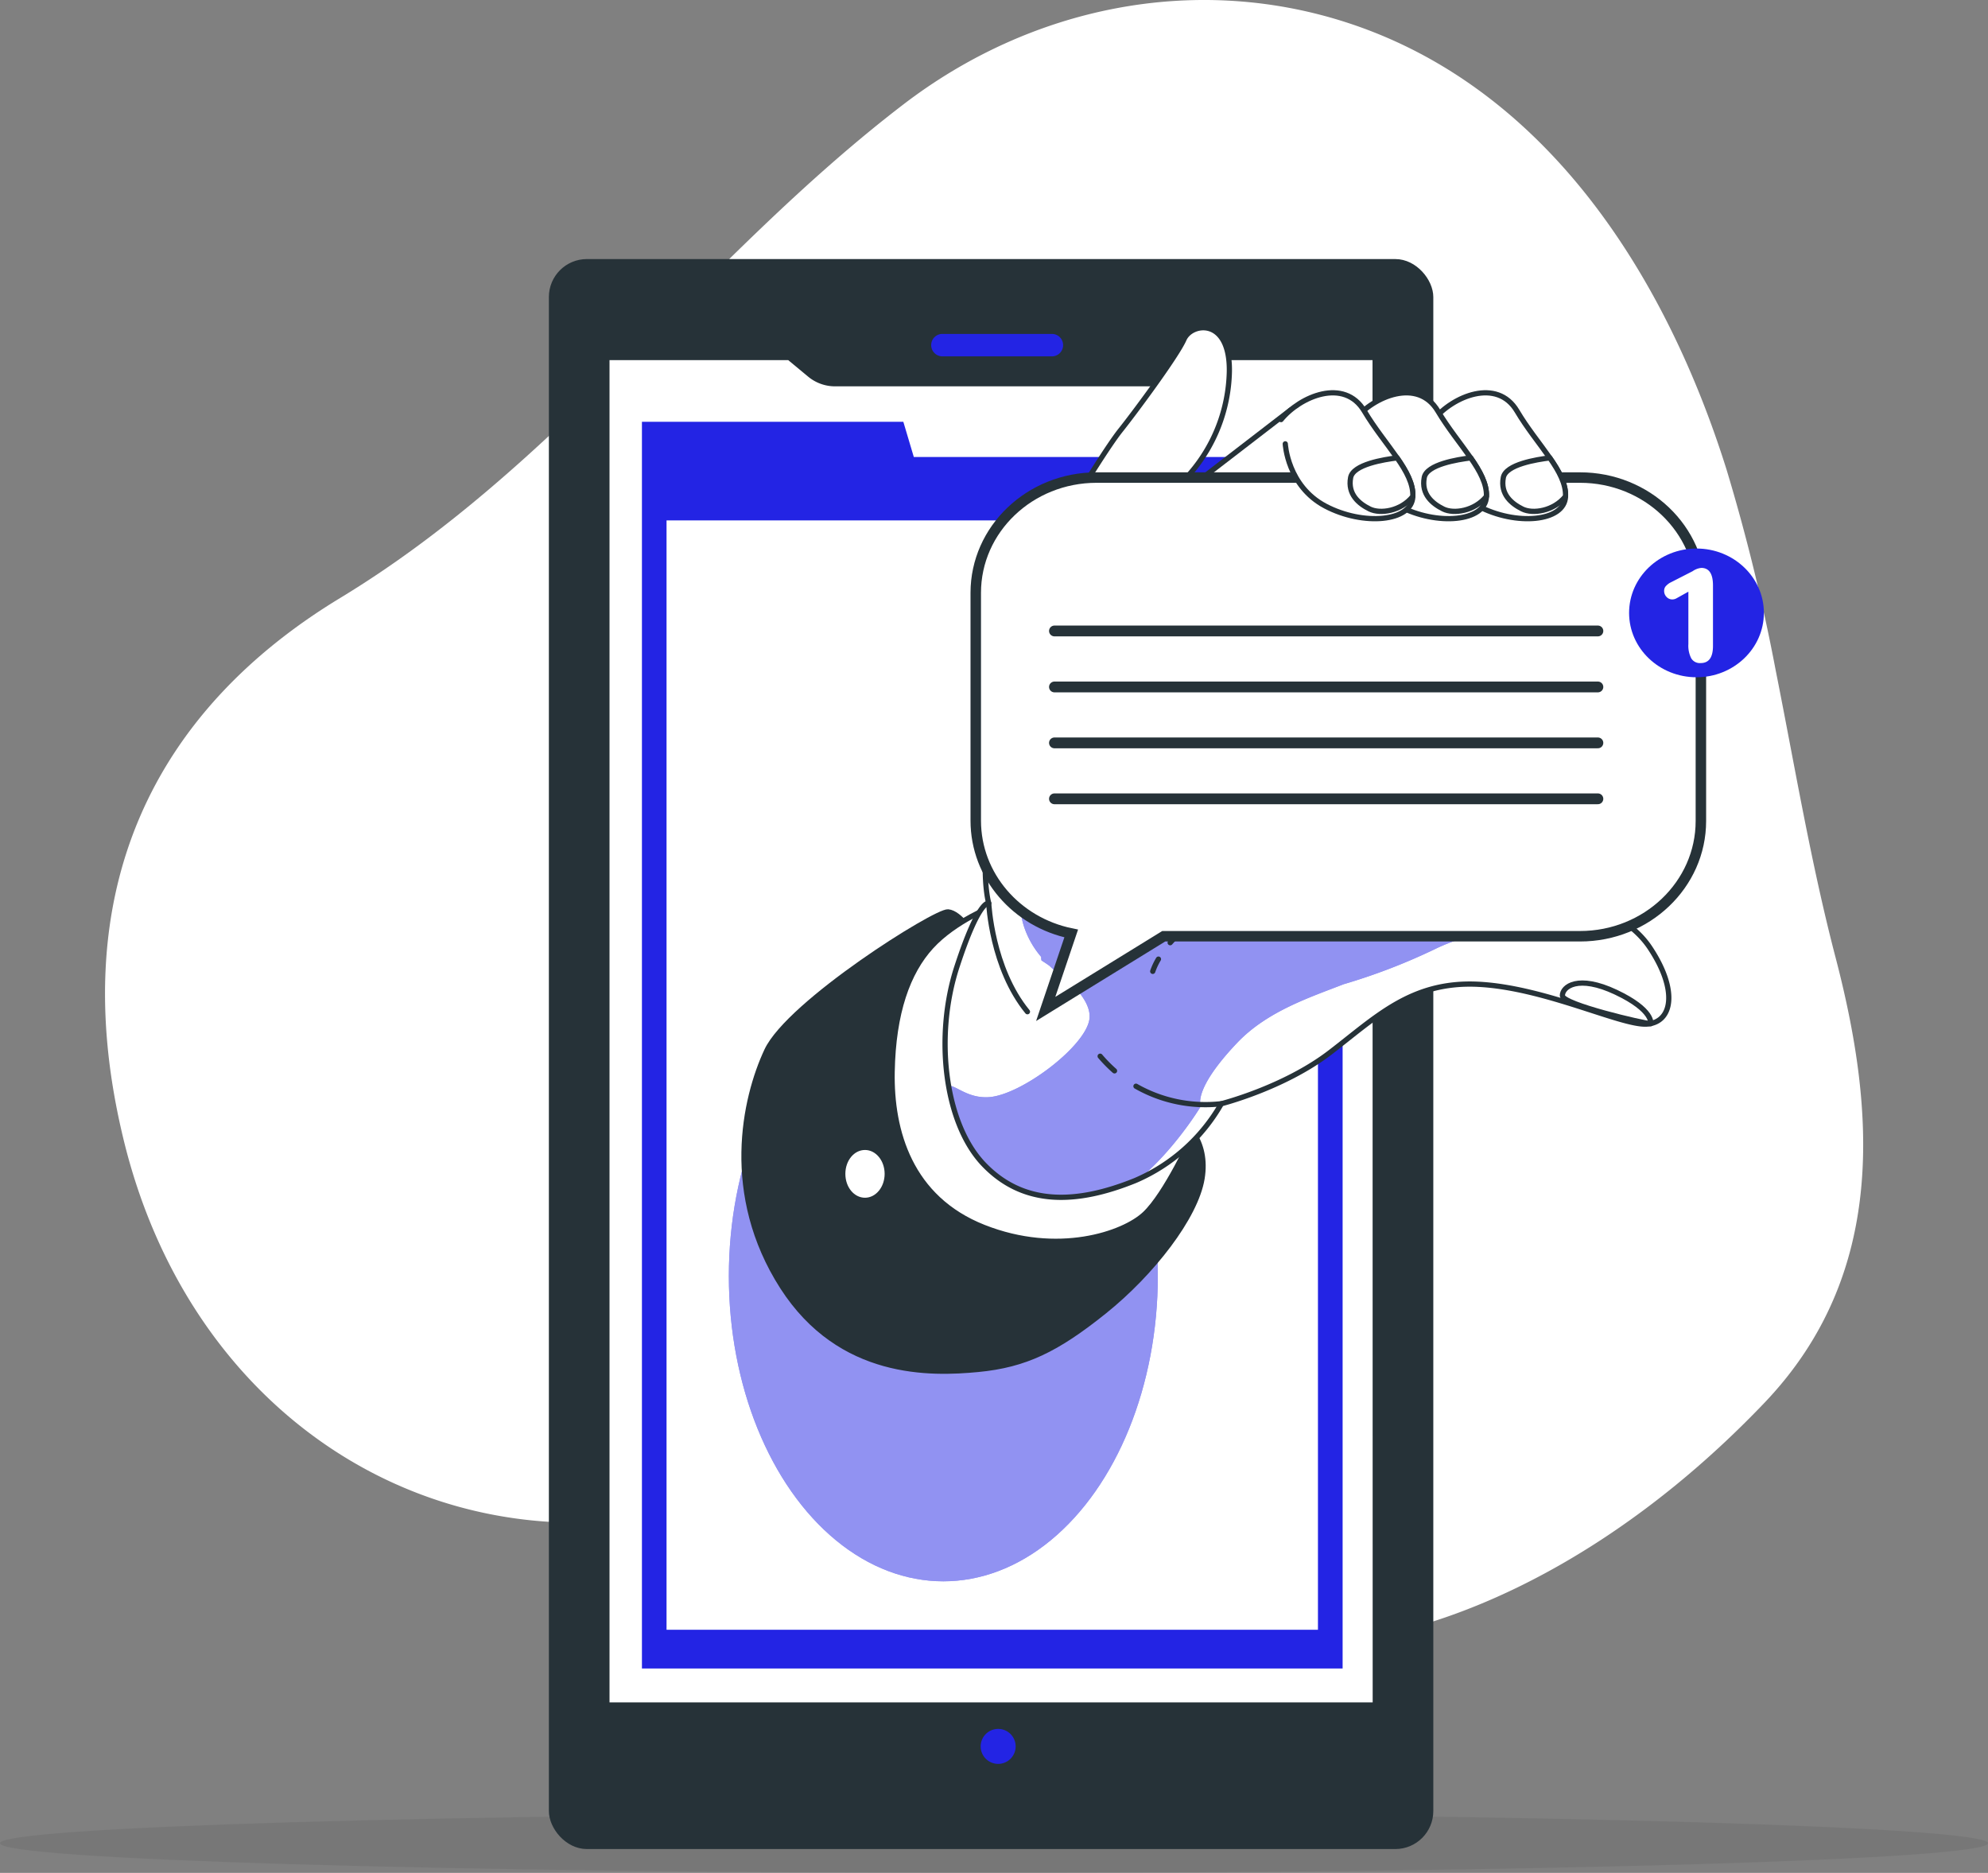 <svg xmlns="http://www.w3.org/2000/svg" xmlns:xlink="http://www.w3.org/1999/xlink" width="379.65" height="357.606" viewBox="0 0 379.65 357.606"><rect x="0" y="0" width="379.65" height="357.606" fill="#808080" stroke="none"/><defs><style>.a,.b,.f,.g,.k{fill:#fff;}.a,.d,.f,.h,.j,.k,.l{stroke:#263238;}.a,.f,.h,.j,.l{stroke-linecap:round;}.a,.f,.h,.j{stroke-linejoin:round;}.c{opacity:0.069;}.d,.h{fill:#263238;}.d,.k,.l{stroke-miterlimit:10;}.e{fill:#2324e4;}.f{stroke-width:0.939px;}.g{opacity:0.5;}.i{clip-path:url(#a);}.j,.l{fill:none;}.k{stroke-width:2px;}.l{stroke-width:2.064px;}</style><clipPath id="a"><path class="a" d="M376.83,252.47c-5.48-8.22-18.56-10.65-28.9-14s-16.43-10-13.69-26.46,17-43.2,16.73-48.07-49.28-4.56-53.85-3-5.47,1.21-9.73,6.69A75.831,75.831,0,0,0,281,177l5.28-11.1h.39a14,14,0,0,1,2.41-4,30.75,30.75,0,0,0,7.45-19.34c.2-10.47-7.25-9.46-8.66-6.24s-9.66,14.3-12.08,17.32-7.45,11.28-7.45,11.28l-5.59,19.38s-1.22,5.78-8.22,27.69S250.58,244,250.58,244s-1.83-.91-6.09,12.17-2.43,29.81,5.17,37.72,17.65,7.61,28.91,3.05A34.61,34.61,0,0,0,295,282.28s11.87-3,20.69-9.73S331.2,258.86,344,259.47s27.38,7.91,32.25,7.6S382.31,260.68,376.83,252.47Z"/></clipPath></defs><g transform="translate(-61.76 -71.534)"><path class="b" d="M400.86,199.5a372.7,372.7,0,0,0-9.36-38.24c-11.4-36.39-34.09-73.21-73.06-85.59-28.77-9.13-59.82-2.83-84.13,15.78-38.13,29.18-65.88,69-107.6,94.27-34.83,21.11-53.06,55.21-41.35,103.41S136.19,365.41,179,362c35.58-2.87,72.78.2,103.54,17.47,27.49,15.43,76.06,2,116.24-40.15,23.41-24.57,21.14-55.81,13.51-85C407.57,236.24,404.51,217.8,400.86,199.5Z"/><path class="c" d="M441.41,423.48c0,3.12-85,5.66-189.82,5.66S61.76,426.6,61.76,423.48s85-5.66,189.83-5.66S441.41,420.36,441.41,423.48Z"/><rect class="d" width="167.9" height="302.59" rx="6.75" transform="translate(167.08 121.5)"/><path class="e" d="M262.64,139.58h-20.9a2.15,2.15,0,0,1-2.15-2.15h0a2.14,2.14,0,0,1,2.15-2.14h20.9a2.14,2.14,0,0,1,2.14,2.14h0a2.14,2.14,0,0,1-2.14,2.15Z"/><path class="f" d="M324.37,397.05H177.69V139.83h34.77l3.91,3.24a7.56,7.56,0,0,0,4.86,1.76h61.34a7.64,7.64,0,0,0,5-1.9l3.53-3.1h33.24Z"/><path class="e" d="M236.27,158.79l-2-6.72H184.35V390.12H318.16V158.79Z"/><rect class="b" width="124.4" height="211.82" transform="translate(189.05 170.9)"/><path class="e" d="M255.72,405a3.34,3.34,0,1,0-3.34,3.33,3.34,3.34,0,0,0,3.34-3.33Z"/><ellipse class="e" cx="40.96" cy="58.28" rx="40.96" ry="58.28" transform="translate(200.95 256.91)"/><ellipse class="g" cx="40.96" cy="58.28" rx="40.96" ry="58.28" transform="translate(200.95 256.91)"/><path class="h" d="M247.72,250.14s-2.56-4.28-4.91-4.49S212.48,263,208.2,272.14s-8.33,27.48,3,45.13c11.05,17.17,28.37,16.6,37.35,15.74s15-3.78,24.1-11.08,17.45-18.05,18.66-25.35-3.24-11.36-6.08-12.37-19.27-.81-31.24-13S247.72,250.14,247.72,250.14Z"/><path class="a" d="M251.35,244.58s-7.26,2.78-11.75,7.69-7.26,12.61-7.47,23.93,3.42,24.13,17.51,29.69,26.7,1.28,30.76-2.57,9-14.73,9-14.73-22.42,6-33.1-6.63S251.35,244.58,251.35,244.58Z"/><path class="b" d="M376.83,252.47c-5.48-8.22-18.56-10.65-28.9-14s-16.43-10-13.69-26.46,17-43.2,16.73-48.07-49.28-4.56-53.85-3-5.47,1.21-9.73,6.69A75.831,75.831,0,0,0,281,177l5.28-11.1h.39a14,14,0,0,1,2.41-4,30.75,30.75,0,0,0,7.45-19.34c.2-10.47-7.25-9.46-8.66-6.24s-9.66,14.3-12.08,17.32-7.45,11.28-7.45,11.28l-5.59,19.38s-1.22,5.78-8.22,27.69S250.58,244,250.58,244s-1.83-.91-6.09,12.17-2.43,29.81,5.17,37.72,17.65,7.61,28.91,3.05A34.61,34.61,0,0,0,295,282.28s11.87-3,20.69-9.73S331.2,258.86,344,259.47s27.38,7.91,32.25,7.6S382.31,260.68,376.83,252.47Z"/><g class="i"><path class="e" d="M298.36,224c-33.85,5.05-44.49,13.13-41.11,24.25a17.19,17.19,0,0,0,3.35,6,2.724,2.724,0,0,0,.06.68s.6.36,1.5,1a28.691,28.691,0,0,0,3.83,3.11c2.22,2.11,4.21,4.75,3.8,7.2-.87,5.22-13,14.34-19.13,14.78s-8.26-5.65-9.13.87,12.61,22.6,25.65,20.86,23.91-20,23.91-20-1.74-3,7-12.17c5.74-6,13.95-8.65,20.24-11.11a115.671,115.671,0,0,0,17.31-6.64c15.47-7.58,33.85-2.52,33.85-2.52S332.21,218.89,298.36,224Z"/><path class="g" d="M298.36,224c-33.85,5.05-44.49,13.13-41.11,24.25a17.19,17.19,0,0,0,3.35,6,2.724,2.724,0,0,0,.06.68s.6.36,1.5,1a28.691,28.691,0,0,0,3.83,3.11c2.22,2.11,4.21,4.75,3.8,7.2-.87,5.22-13,14.34-19.13,14.78s-8.26-5.65-9.13.87,12.61,22.6,25.65,20.86,23.91-20,23.91-20-1.74-3,7-12.17c5.74-6,13.95-8.65,20.24-11.11a115.671,115.671,0,0,0,17.31-6.64c15.47-7.58,33.85-2.52,33.85-2.52S332.21,218.89,298.36,224Z"/></g><path class="j" d="M376.83,252.47c-5.48-8.22-18.56-10.65-28.9-14s-16.43-10-13.69-26.46,17-43.2,16.73-48.07-49.28-4.56-53.85-3-5.47,1.21-9.73,6.69A75.831,75.831,0,0,0,281,177l5.28-11.1h.39a14,14,0,0,1,2.41-4,30.75,30.75,0,0,0,7.45-19.34c.2-10.47-7.25-9.46-8.66-6.24s-9.66,14.3-12.08,17.32-7.45,11.28-7.45,11.28l-5.59,19.38s-1.22,5.78-8.22,27.69S250.58,244,250.58,244s-1.83-.91-6.09,12.17-2.43,29.81,5.17,37.72,17.65,7.61,28.91,3.05A34.61,34.61,0,0,0,295,282.28s11.87-3,20.69-9.73S331.2,258.86,344,259.47s27.38,7.91,32.25,7.6S382.31,260.68,376.83,252.47Z"/><path class="a" d="M377,267s.64-2.56-6.62-6-10.25-1.07-10.25.64S375.88,267,377,267Z"/><path class="a" d="M308.21,149.83l-18.32,14.1h24.57S314.46,146.61,308.21,149.83Z"/><path class="j" d="M285.23,251.53a25.6,25.6,0,0,1,9.48-6.73"/><path class="j" d="M281.9,257a12.279,12.279,0,0,1,1.09-2.33"/><path class="j" d="M274.6,276a26.861,26.861,0,0,1-2.74-2.79"/><path class="j" d="M295,282.28a26.82,26.82,0,0,1-16.3-3.34"/><path class="k" d="M363.5,162.72H271.18c-12.75,0-23.08,9.87-23.08,22v43.5c0,10.58,7.81,19.42,18.23,21.55l-4.87,14.41L284,250.3h79.5c12.74,0,23.08-9.87,23.08-22V184.8C386.58,172.59,376.24,162.72,363.5,162.72Z"/><line class="l" x2="103.78" transform="translate(263.13 192.01)"/><line class="l" x2="103.78" transform="translate(263.13 202.7)"/><line class="l" x2="103.78" transform="translate(263.13 213.38)"/><line class="l" x2="103.78" transform="translate(263.13 224.06)"/><path class="e" d="M12.87,0c7.108,0,12.87,5.5,12.87,12.29S19.978,24.58,12.87,24.58,0,19.078,0,12.29,5.762,0,12.87,0Z" transform="translate(372.87 176.27)"/><path class="b" d="M384.74,197.24a5.31,5.31,0,0,1-.55-2.73v-10l-2.26,1.26a1.64,1.64,0,0,1-.8.22,1.49,1.49,0,0,1-1.12-.49,1.61,1.61,0,0,1-.45-1.14,1.38,1.38,0,0,1,.24-.81,3.388,3.388,0,0,1,.82-.71L385,180.6a3.46,3.46,0,0,1,1.66-.63c1.49,0,2.23,1.12,2.23,3.36v11.53c0,2.19-.78,3.28-2.35,3.28a1.92,1.92,0,0,1-1.8-.9Z"/><path class="a" d="M336.36,156.28s.41,8.05,7.66,11.88,16.51,3,16.71-1.81-5.44-9.87-9.26-16.32-12.29-2.81-15.91,1.62"/><path class="a" d="M348.85,162.72c-.61,3.22,1.61,5,3.62,6s6,.41,8.26-2.41c.1-2.36-1.19-4.76-3-7.35C355.21,159.28,349.32,160.2,348.85,162.72Z"/><path class="a" d="M321.26,156.28s.4,8.05,7.65,11.88,16.52,3,16.72-1.81-5.44-9.87-9.27-16.32-12.28-2.81-15.91,1.62"/><path class="a" d="M333.75,162.72c-.61,3.22,1.61,5,3.62,6s6,.41,8.26-2.41c.09-2.36-1.2-4.76-3-7.35C340.11,159.28,334.22,160.2,333.75,162.72Z"/><path class="a" d="M307.21,156.28s.4,8.05,7.65,11.88,16.51,3,16.71-1.81-5.43-9.87-9.26-16.32-12.29-2.81-15.91,1.62"/><path class="a" d="M319.69,162.72c-.6,3.22,1.61,5,3.63,6s6,.41,8.25-2.41c.1-2.36-1.19-4.76-3-7.35C326.05,159.28,320.16,160.2,319.69,162.72Z"/><path class="j" d="M250.58,244s.56,12.38,7.39,20.71"/><path class="b" d="M230.7,295.67c0,2.52-1.68,4.56-3.75,4.56s-3.75-2-3.75-4.56,1.68-4.56,3.75-4.56S230.7,293.15,230.7,295.67Z"/><path class="j" d="M221.37,301.35c0,2.52-1.68,4.56-3.75,4.56s-3.75-2-3.75-4.56,1.68-4.57,3.75-4.57S221.37,298.83,221.37,301.35Z"/></g></svg>